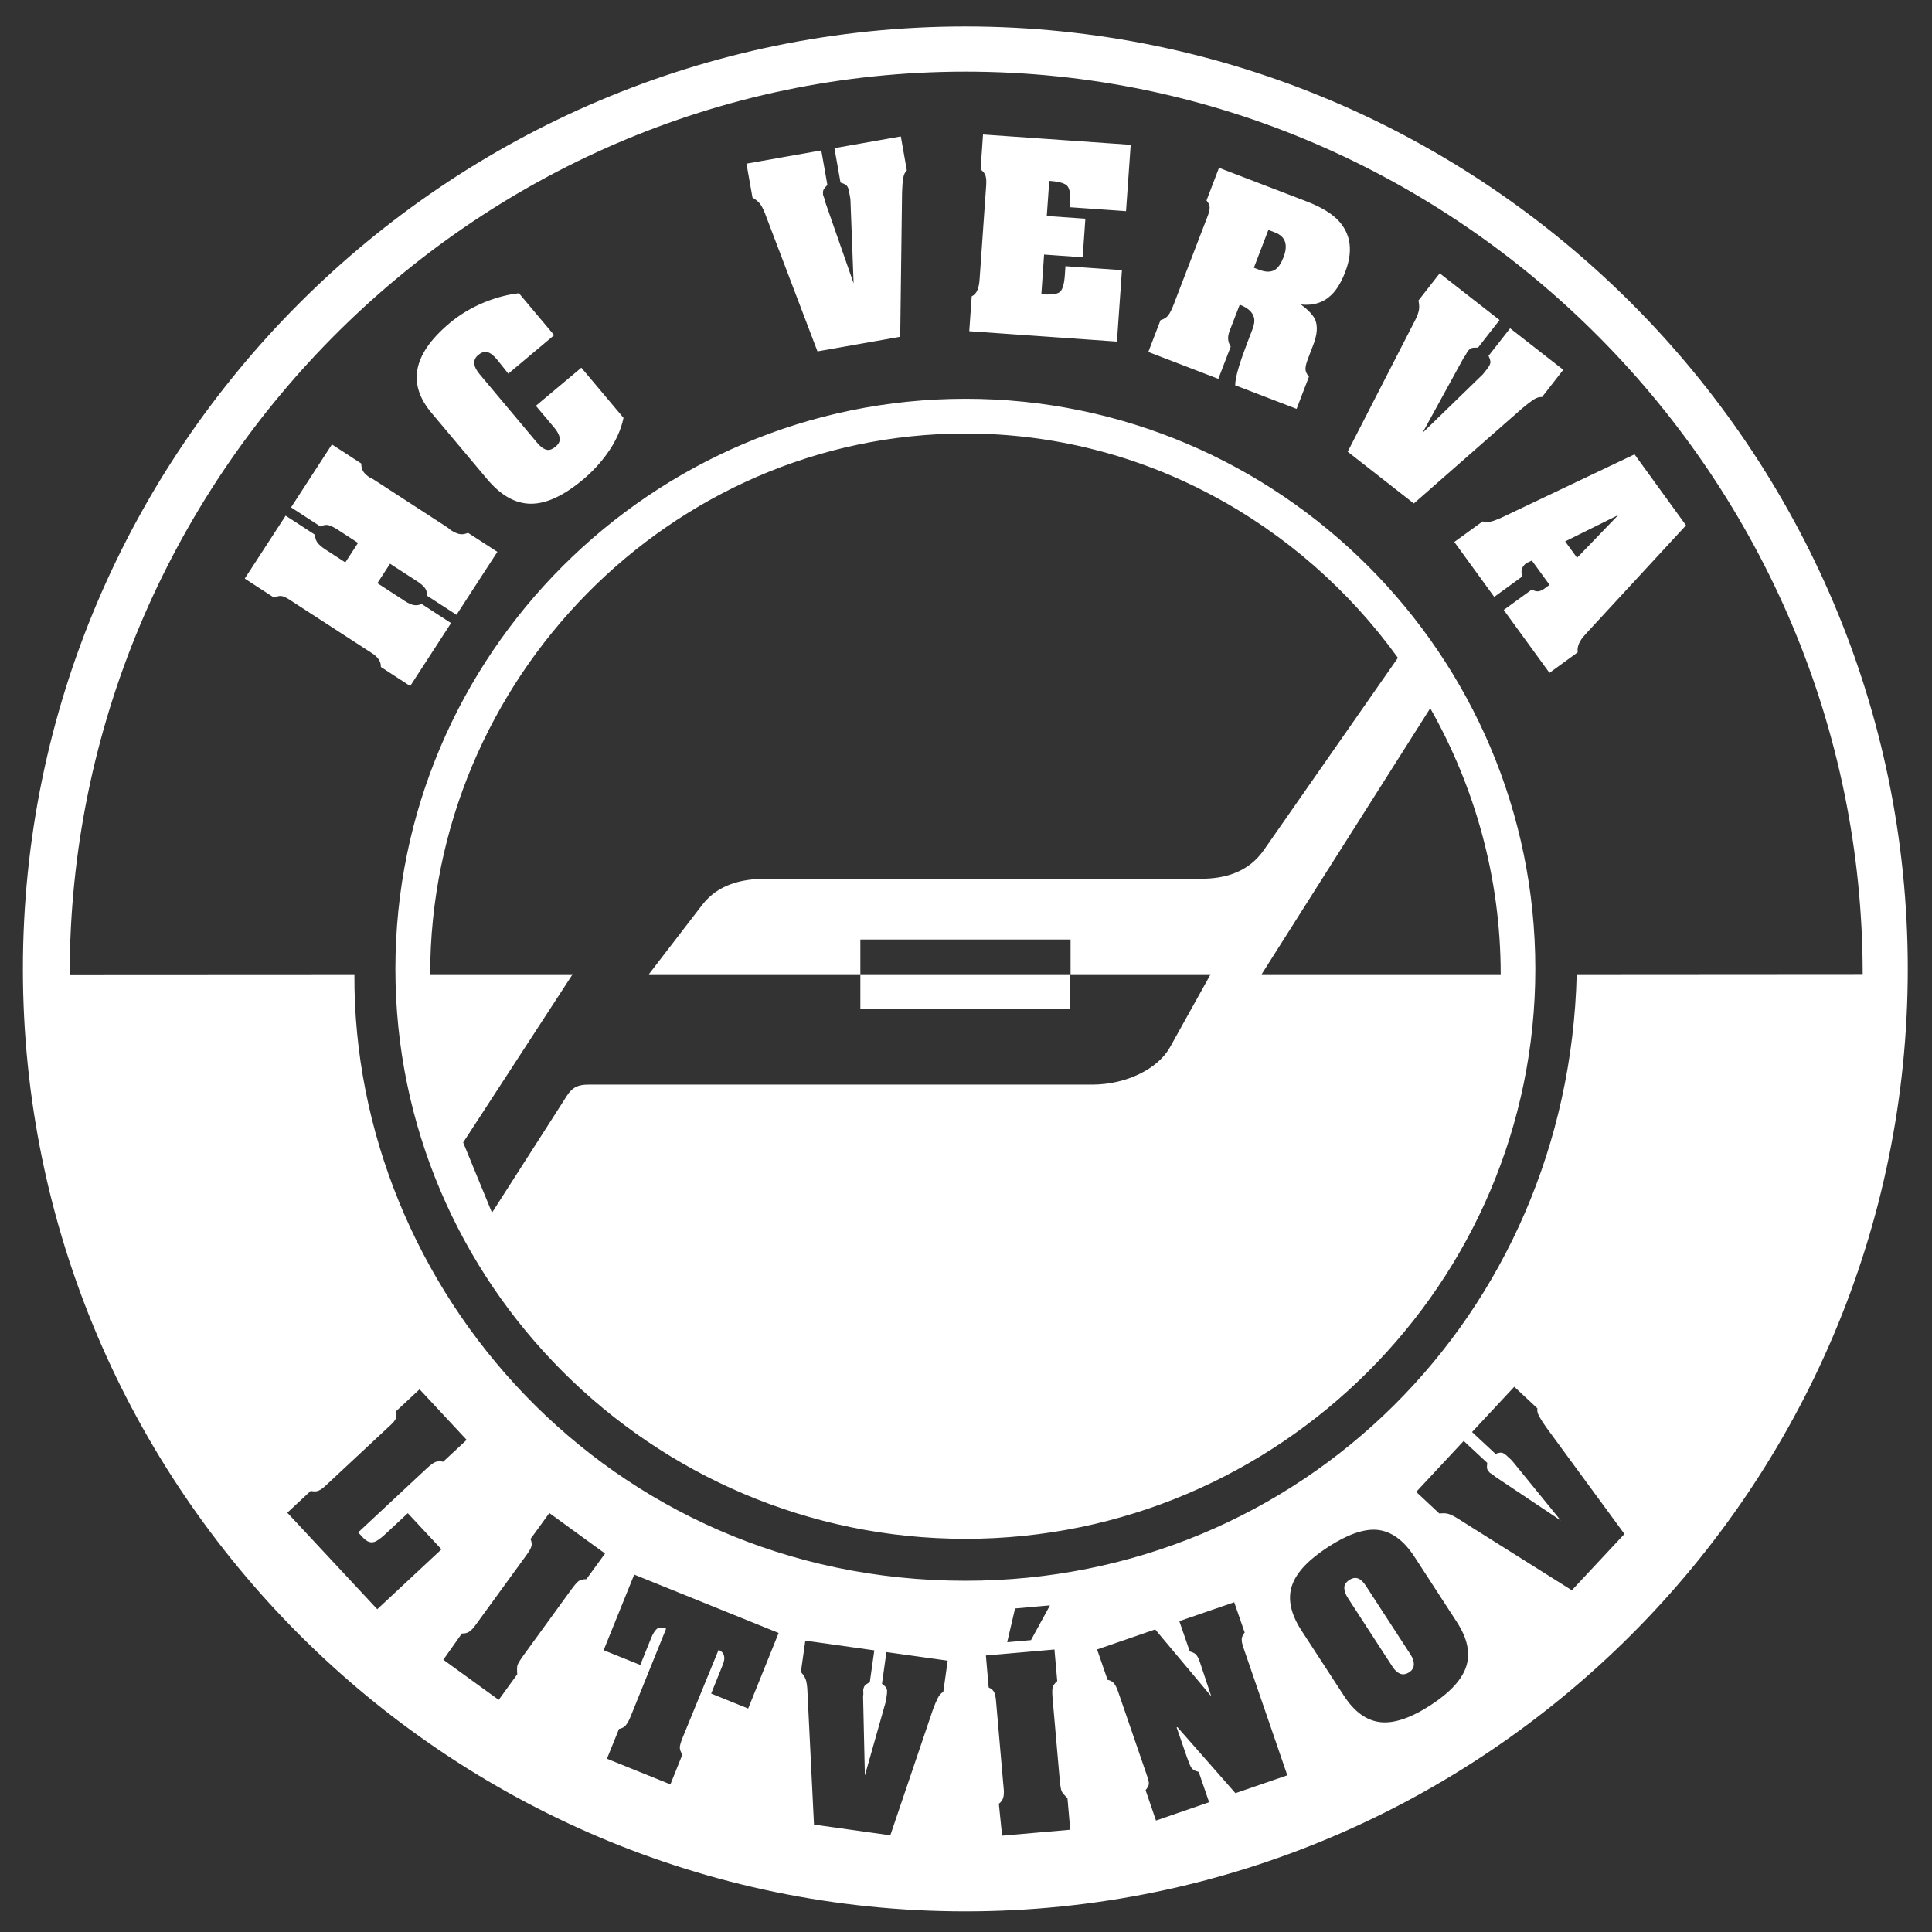 <svg width="41" height="41" viewBox="0 0 41 41" fill="none" xmlns="http://www.w3.org/2000/svg">
<rect x="0" y="0" width="41" height="41" fill="#333333" stroke="none"/>
<g clip-path="url(#clip0_6163_4372)">
<path d="M20.486 0.562C31.503 0.562 40.486 9.547 40.486 20.562C40.486 31.578 31.502 40.562 20.486 40.562C9.47 40.562 0.486 31.578 0.486 20.562C0.486 9.547 9.47 0.563 20.486 0.562ZM20.922 35.132L20.981 35.81C21.041 35.838 21.08 35.873 21.099 35.915C21.117 35.957 21.13 36.014 21.136 36.085L21.143 36.165L21.289 37.839L21.301 37.969C21.307 38.04 21.304 38.1 21.29 38.149C21.276 38.199 21.245 38.242 21.197 38.279L21.266 38.956L22.712 38.83L22.653 38.16C22.588 38.097 22.547 38.048 22.53 38.014C22.514 37.979 22.5 37.894 22.488 37.761L22.339 36.06C22.328 35.939 22.328 35.856 22.338 35.813C22.348 35.771 22.38 35.725 22.436 35.675L22.377 35.005L20.922 35.132ZM16.996 35.482C17.045 35.538 17.079 35.589 17.097 35.637C17.114 35.684 17.126 35.752 17.132 35.837L17.274 38.721L18.894 38.948L19.797 36.283C19.836 36.177 19.872 36.093 19.903 36.031C19.935 35.97 19.973 35.928 20.018 35.907L20.111 35.242L18.811 35.06L18.717 35.733C18.766 35.767 18.797 35.799 18.811 35.826C18.826 35.854 18.829 35.899 18.82 35.961L18.801 36.099L18.354 37.678L18.316 36.003C18.321 35.97 18.323 35.943 18.321 35.92C18.32 35.897 18.319 35.879 18.318 35.863C18.328 35.816 18.34 35.784 18.356 35.767C18.372 35.749 18.407 35.726 18.459 35.697L18.554 35.023L17.09 34.817L16.996 35.482ZM25.027 34.403L25.249 35.047C25.314 35.062 25.36 35.087 25.388 35.12C25.415 35.153 25.44 35.203 25.462 35.268L25.705 35.999L24.515 34.579L23.282 35.004L23.504 35.648C23.565 35.661 23.611 35.687 23.642 35.726C23.672 35.764 23.699 35.817 23.723 35.885L23.761 35.995L24.341 37.682C24.367 37.758 24.381 37.814 24.381 37.851C24.381 37.887 24.357 37.933 24.311 37.99L24.532 38.635L25.659 38.246L25.438 37.602C25.362 37.584 25.311 37.555 25.284 37.516C25.258 37.476 25.226 37.4 25.188 37.29L24.97 36.659L24.987 36.653L26.218 38.054L27.319 37.675L26.385 34.959C26.36 34.886 26.348 34.827 26.352 34.781C26.355 34.736 26.376 34.69 26.414 34.645L26.192 34.002L25.027 34.403ZM12.81 35.02L13.588 35.333L13.819 34.76C13.856 34.669 13.897 34.604 13.94 34.567C13.984 34.53 14.05 34.529 14.136 34.563L13.385 36.421C13.354 36.498 13.321 36.56 13.286 36.605C13.252 36.651 13.201 36.679 13.136 36.691L12.88 37.323L14.227 37.867L14.481 37.235C14.448 37.183 14.429 37.136 14.427 37.095C14.424 37.053 14.443 36.983 14.483 36.884L15.249 35.014C15.329 35.046 15.37 35.104 15.371 35.188C15.372 35.227 15.359 35.279 15.333 35.343L15.092 35.94L15.877 36.258L16.524 34.654L13.459 33.415L12.81 35.02ZM29.207 32.464C28.928 32.446 28.585 32.568 28.18 32.832C27.771 33.097 27.519 33.364 27.423 33.633C27.321 33.92 27.386 34.241 27.616 34.597L28.518 35.983C28.739 36.324 28.995 36.511 29.288 36.546C29.581 36.58 29.938 36.46 30.359 36.187C30.777 35.915 31.03 35.639 31.118 35.357C31.206 35.076 31.139 34.764 30.918 34.424L30.018 33.038C29.783 32.677 29.513 32.486 29.207 32.464ZM11.258 32.66C11.284 32.72 11.291 32.773 11.277 32.816C11.264 32.86 11.236 32.911 11.194 32.969L11.148 33.034L10.159 34.394L10.083 34.498C10.041 34.556 9.999 34.6 9.956 34.628C9.913 34.656 9.862 34.668 9.802 34.665L9.408 35.222L10.583 36.074L10.977 35.531C10.97 35.441 10.971 35.377 10.981 35.34C10.992 35.303 11.036 35.23 11.115 35.121L12.118 33.74C12.19 33.641 12.244 33.579 12.279 33.553C12.315 33.527 12.37 33.513 12.444 33.512L12.84 32.968L11.658 32.109L11.258 32.66ZM28.634 33.53C28.709 33.481 28.779 33.474 28.843 33.507C28.891 33.532 28.941 33.584 28.991 33.661L29.936 35.115C29.984 35.19 30.007 35.262 30.004 35.328C30 35.394 29.968 35.448 29.905 35.488C29.838 35.532 29.774 35.542 29.714 35.519C29.654 35.495 29.599 35.445 29.549 35.367L28.605 33.913C28.556 33.838 28.53 33.767 28.528 33.701C28.526 33.635 28.561 33.578 28.634 33.53ZM21.541 34.134L21.374 34.85L21.879 34.806L22.282 34.068L21.541 34.134ZM8.406 29.948C8.421 30.012 8.416 30.07 8.391 30.122C8.375 30.153 8.343 30.191 8.295 30.236L6.961 31.48L6.899 31.538C6.847 31.587 6.798 31.619 6.753 31.637C6.708 31.654 6.655 31.654 6.595 31.638L6.097 32.102L8.006 34.15L9.369 32.879L8.654 32.112L8.192 32.543C8.083 32.645 8 32.705 7.942 32.722C7.863 32.746 7.783 32.716 7.704 32.631L7.601 32.52L8.943 31.267C8.963 31.248 8.982 31.231 8.999 31.215C9.017 31.199 9.034 31.182 9.052 31.166C9.13 31.093 9.192 31.046 9.237 31.027C9.282 31.008 9.339 31.005 9.405 31.02L9.903 30.556L8.904 29.483L8.406 29.948ZM31.239 30.39L31.737 30.854C31.794 30.833 31.837 30.824 31.868 30.828C31.899 30.832 31.938 30.857 31.983 30.899L32.085 30.994L33.122 32.267L31.729 31.336C31.705 31.314 31.683 31.296 31.663 31.284C31.644 31.272 31.628 31.262 31.615 31.254C31.583 31.219 31.564 31.191 31.559 31.168C31.554 31.145 31.554 31.103 31.561 31.044L31.062 30.579L30.054 31.66L30.545 32.119C30.619 32.11 30.68 32.112 30.73 32.125C30.779 32.138 30.84 32.167 30.913 32.211L33.357 33.748L34.473 32.553L32.808 30.283C32.743 30.191 32.695 30.114 32.662 30.053C32.629 29.992 32.617 29.936 32.626 29.888L32.135 29.429L31.239 30.39ZM20.489 1.52C10.002 1.52 1.479 10.189 1.479 20.678L7.521 20.675C7.487 27.344 12.9 33.546 20.489 33.546C27.617 33.546 33.281 27.913 33.46 20.675L39.529 20.671C39.529 10.18 30.976 1.52 20.489 1.52ZM20.489 8.463C27.15 8.463 32.582 13.899 32.582 20.561C32.582 27.224 27.15 32.656 20.489 32.656C13.826 32.656 8.391 27.224 8.391 20.561C8.391 13.899 13.826 8.463 20.489 8.463ZM20.489 9.2C14.233 9.2 9.129 14.417 9.129 20.675H12.152L9.829 24.245L10.441 25.735L12.03 23.254C12.148 23.069 12.276 23.017 12.489 23.017H23.178C23.907 23.017 24.58 22.677 24.83 22.222L25.691 20.675H22.719V19.938H18.258V20.675H13.77L14.909 19.194C15.242 18.77 15.736 18.648 16.269 18.648H25.498C26.008 18.648 26.502 18.503 26.827 18.031L29.666 13.96C27.595 11.093 24.253 9.2 20.489 9.2ZM22.71 21.417H18.258V20.675H22.71V21.417ZM7.666 9.836C7.667 9.906 7.682 9.963 7.71 10.007C7.738 10.05 7.783 10.092 7.846 10.133C7.866 10.138 7.892 10.152 7.925 10.173L9.445 11.16L9.49 11.19C9.507 11.2 9.532 11.22 9.566 11.25C9.635 11.294 9.697 11.322 9.752 11.333C9.807 11.344 9.867 11.335 9.932 11.307L10.555 11.711L9.688 13.047L9.064 12.643C9.065 12.57 9.046 12.511 9.008 12.466C8.969 12.421 8.919 12.379 8.859 12.34L8.277 11.963L8.009 12.376L8.496 12.692L8.59 12.754C8.658 12.798 8.72 12.827 8.774 12.839C8.829 12.85 8.888 12.843 8.95 12.818L9.572 13.223L8.705 14.559L8.083 14.154C8.084 14.093 8.068 14.039 8.036 13.993C8.004 13.947 7.96 13.904 7.902 13.867L6.148 12.729C6.094 12.694 6.044 12.668 5.997 12.653C5.95 12.639 5.89 12.648 5.817 12.683L5.194 12.278L6.062 10.943L6.685 11.348C6.685 11.413 6.703 11.469 6.738 11.517C6.774 11.563 6.829 11.611 6.902 11.658C6.913 11.665 6.93 11.675 6.951 11.69L7.328 11.935L7.598 11.521L7.18 11.249C7.092 11.192 7.024 11.158 6.974 11.145C6.924 11.132 6.865 11.141 6.799 11.172L6.177 10.767L7.044 9.432L7.666 9.836ZM35.78 11.148L33.901 13.183C33.727 13.369 33.625 13.482 33.593 13.521C33.502 13.635 33.466 13.742 33.482 13.843L32.882 14.279L31.911 12.944L32.512 12.508C32.591 12.567 32.678 12.562 32.773 12.493C32.82 12.459 32.858 12.431 32.884 12.412L32.508 11.895L32.383 11.955C32.331 12.001 32.3 12.047 32.292 12.094C32.284 12.14 32.29 12.185 32.31 12.23L31.71 12.667L30.863 11.501L31.464 11.065C31.526 11.085 31.595 11.082 31.671 11.06C31.747 11.037 31.844 10.996 31.963 10.938L34.687 9.642L35.78 11.148ZM33.215 11.489L33.468 11.837L34.342 10.93L33.215 11.489ZM11.76 7.113L10.787 7.93L10.55 7.632C10.47 7.537 10.399 7.484 10.338 7.472C10.277 7.459 10.213 7.48 10.148 7.534C10.026 7.637 10.037 7.773 10.179 7.942L11.394 9.391C11.475 9.488 11.55 9.54 11.617 9.548C11.67 9.554 11.727 9.532 11.788 9.48C11.857 9.423 11.887 9.362 11.878 9.297C11.869 9.232 11.832 9.16 11.765 9.08L11.372 8.612L12.337 7.803L13.232 8.868C13.177 9.131 13.057 9.39 12.873 9.642C12.731 9.837 12.566 10.015 12.376 10.174C11.964 10.519 11.595 10.691 11.267 10.69C10.938 10.689 10.628 10.514 10.335 10.165L9.157 8.762C8.908 8.465 8.807 8.167 8.854 7.868C8.903 7.537 9.133 7.201 9.542 6.857C9.764 6.671 10.017 6.521 10.3 6.407C10.542 6.311 10.779 6.249 11.013 6.223L11.76 7.113ZM31.823 6.792L31.366 7.377C31.301 7.376 31.256 7.379 31.231 7.387C31.207 7.394 31.177 7.418 31.143 7.457C31.135 7.472 31.125 7.49 31.114 7.513C31.103 7.535 31.086 7.56 31.064 7.588L30.186 9.189L31.47 7.942L31.564 7.823C31.605 7.769 31.627 7.725 31.629 7.691C31.631 7.658 31.617 7.611 31.589 7.552L32.047 6.967L33.175 7.848L32.724 8.426C32.67 8.421 32.61 8.438 32.547 8.479C32.484 8.521 32.404 8.581 32.31 8.66L30.004 10.684L28.6 9.586L30.037 6.785C30.078 6.701 30.103 6.633 30.112 6.578C30.122 6.524 30.118 6.456 30.102 6.377L30.553 5.8L31.823 6.792ZM27.73 4.275C28.043 4.396 28.272 4.535 28.416 4.695C28.67 4.978 28.715 5.337 28.548 5.771C28.465 5.987 28.368 6.148 28.257 6.256C28.089 6.421 27.872 6.49 27.607 6.462C27.773 6.585 27.875 6.696 27.914 6.795C27.967 6.93 27.952 7.106 27.869 7.321L27.757 7.613C27.723 7.701 27.706 7.772 27.704 7.825C27.703 7.879 27.727 7.935 27.778 7.993L27.516 8.677L26.212 8.176C26.215 8.076 26.241 7.948 26.289 7.79C26.337 7.633 26.397 7.463 26.467 7.28L26.579 6.988C26.618 6.888 26.628 6.805 26.611 6.739C26.582 6.624 26.482 6.532 26.309 6.466L26.093 7.026C26.067 7.093 26.058 7.154 26.064 7.209C26.071 7.264 26.089 7.313 26.118 7.355L25.855 8.04L24.369 7.469L24.628 6.794C24.702 6.774 24.758 6.738 24.795 6.688C24.832 6.637 24.872 6.556 24.915 6.443L24.942 6.371L25.631 4.579C25.66 4.503 25.673 4.442 25.671 4.397C25.669 4.353 25.647 4.305 25.604 4.254L25.869 3.561L27.73 4.275ZM19.244 3.616C19.204 3.653 19.179 3.709 19.167 3.783C19.155 3.858 19.147 3.957 19.143 4.08L19.104 7.147L17.348 7.457L16.229 4.515C16.194 4.429 16.159 4.364 16.125 4.32C16.091 4.277 16.039 4.234 15.969 4.193L15.841 3.473L17.429 3.192L17.558 3.924C17.513 3.971 17.485 4.007 17.475 4.03C17.464 4.054 17.462 4.091 17.468 4.143C17.474 4.158 17.481 4.178 17.49 4.201C17.499 4.224 17.506 4.253 17.513 4.288L18.115 6.013L18.047 4.224L18.02 4.075C18.009 4.008 17.991 3.962 17.967 3.938C17.943 3.915 17.9 3.893 17.837 3.874L17.708 3.144L19.117 2.895L19.244 3.616ZM23.995 3.073L23.896 4.481L22.697 4.397L22.707 4.261C22.718 4.102 22.697 3.995 22.644 3.94C22.59 3.886 22.465 3.852 22.267 3.838L22.214 4.584L23.033 4.641L22.976 5.46L22.157 5.402L22.099 6.245C22.296 6.259 22.425 6.244 22.485 6.201C22.546 6.158 22.583 6.039 22.597 5.845L22.61 5.649L23.809 5.733L23.703 7.249L20.569 7.029L20.621 6.289C20.678 6.261 20.719 6.215 20.743 6.153C20.767 6.091 20.782 6.021 20.787 5.943L20.791 5.89L20.928 3.936C20.934 3.848 20.93 3.78 20.915 3.731C20.901 3.683 20.865 3.638 20.81 3.595L20.861 2.854L23.995 3.073ZM26.609 5.682L26.724 5.726C26.863 5.779 26.975 5.778 27.059 5.724C27.129 5.677 27.188 5.59 27.237 5.462C27.34 5.195 27.28 5.019 27.059 4.934L26.917 4.879L26.609 5.682ZM31.847 20.675C31.847 18.635 31.301 16.706 30.352 15.03L26.774 20.675H31.847Z" fill="white"/>
</g>
<defs>
<clipPath id="clip0_6163_4372">
<rect width="40" height="40" fill="white" transform="translate(0.486 0.562)"/>
</clipPath>
</defs>
</svg>
